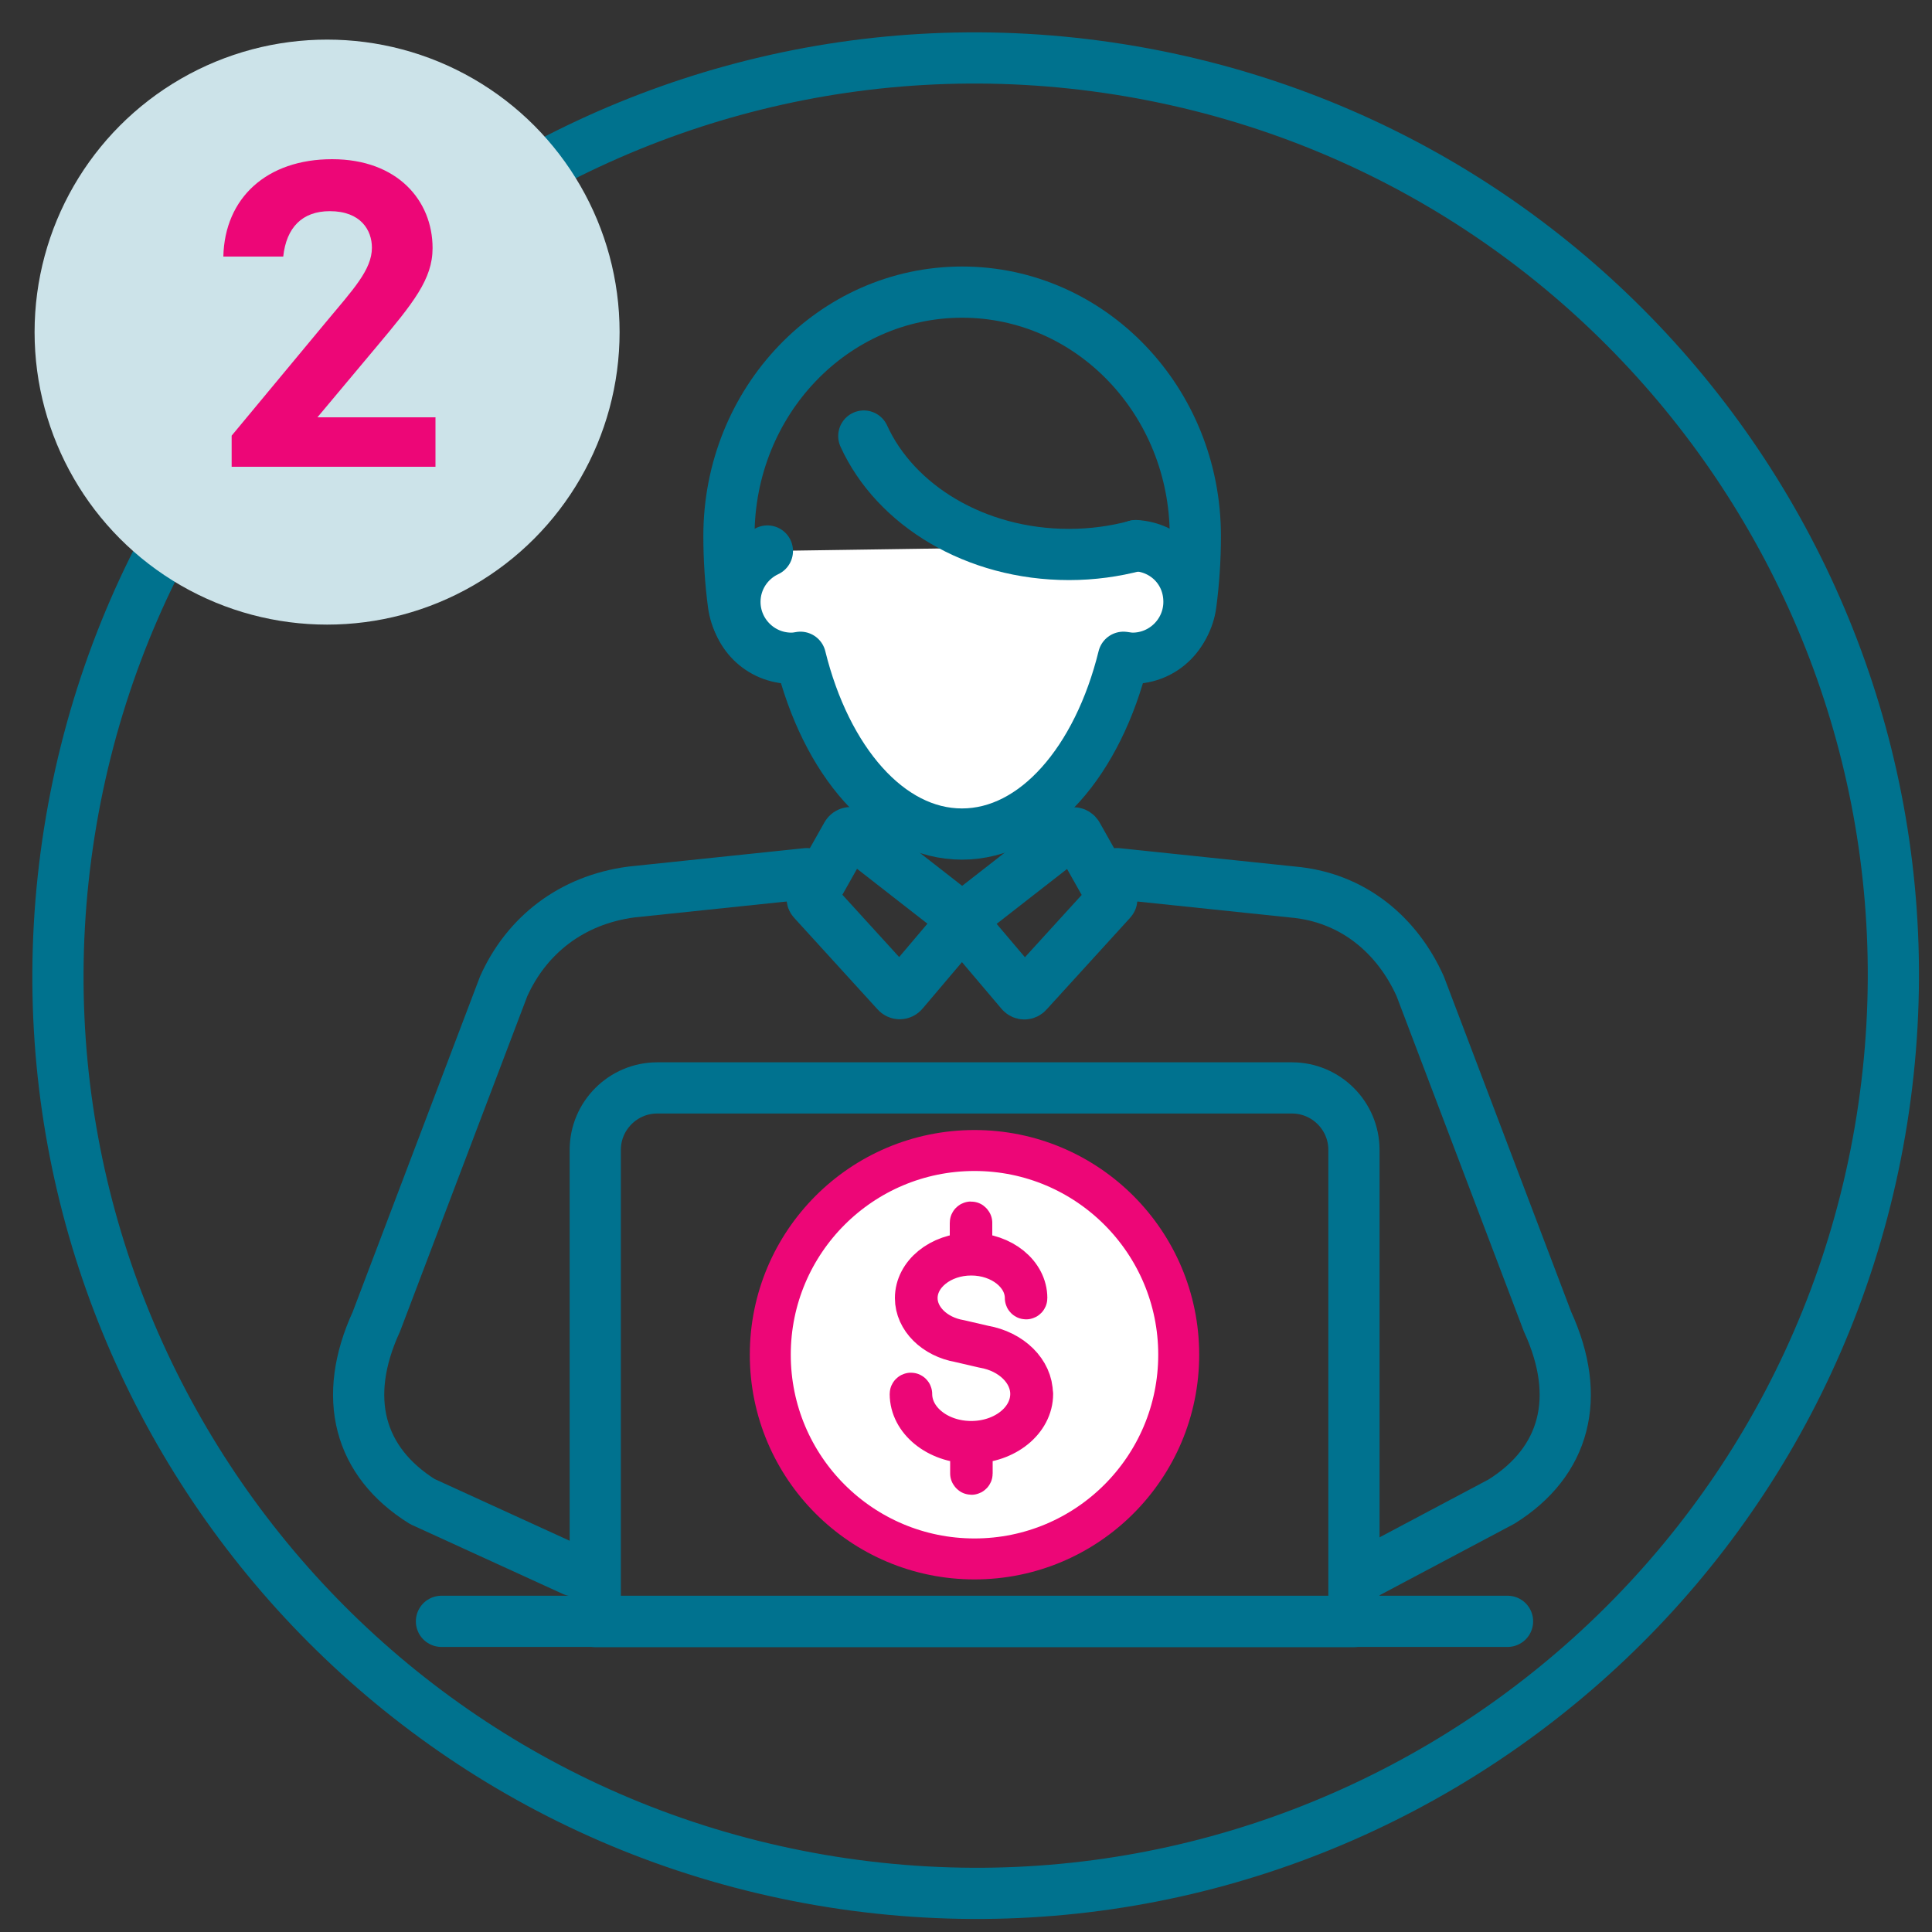 <?xml version="1.0" encoding="UTF-8"?>
<svg id="Layer_1" data-name="Layer 1" xmlns="http://www.w3.org/2000/svg" viewBox="0 0 100 100">
  <rect x="0" y="0" width="100" height="100" fill="#333333" stroke="none"/>
  <defs>
    <style>
      .cls-1 {
        fill: #cce3e9;
      }

      .cls-2 {
        stroke: #ed0677;
      }

      .cls-2, .cls-3, .cls-4, .cls-5 {
        stroke-linecap: round;
        stroke-linejoin: round;
      }

      .cls-2, .cls-4 {
        stroke-width: 2.12px;
      }

      .cls-2, .cls-5 {
        fill: #fff;
      }

      .cls-6 {
        fill: #ed0677;
      }

      .cls-3, .cls-7, .cls-4 {
        fill: none;
      }

      .cls-3, .cls-5 {
        stroke: #00728f;
        stroke-width: 2.65px;
      }

      .cls-7 {
        stroke: #00728e;
        stroke-width: 2.65px;
      }

      .cls-4 {
        stroke: #ec0677;
      }
    </style>
  </defs>
  <path class="cls-7" d="M43.07,97.41c25.91,4.1,50.23-13.57,54.34-39.48,4.1-25.91-13.57-50.23-39.48-54.34C32.02-.51,7.69,17.16,3.59,43.07c-4.1,25.91,13.57,50.23,39.48,54.34Z"/>
  <circle class="cls-1" cx="16.93" cy="17.19" r="15.14"/>
  <path class="cls-6" d="M22.54,21.61v2.55h-10.55v-1.61l4.85-5.84c1.43-1.72,2.41-2.74,2.41-3.89,0-.9-.57-1.89-2.18-1.89-1.43,0-2.25.85-2.41,2.35h-3.1c.07-3.04,2.25-5.04,5.63-5.04s5.2,2.14,5.2,4.6c0,1.61-.99,2.83-2.92,5.13l-3.04,3.63h6.12Z"/>
  <g>
    <path class="cls-3" d="M41.76,45.22l-9.08.95c-3.11.41-5.43,2.25-6.61,4.88l-6.59,17.36c-1.81,3.94-.9,7.26,2.38,9.31l7.83,3.58"/>
    <path class="cls-3" d="M57.82,45.22l9.08.95c3.14.27,5.43,2.25,6.61,4.88l6.59,17.36c1.81,3.94.9,7.26-2.38,9.31l-7.14,3.79"/>
    <g>
      <line class="cls-3" x1="22.85" y1="83.92" x2="78.03" y2="83.92"/>
      <path class="cls-3" d="M34.02,56.31h32.85c1.77,0,3.21,1.44,3.21,3.21v24.41H30.81v-24.41c0-1.77,1.44-3.21,3.21-3.21Z"/>
    </g>
    <path class="cls-3" d="M44.31,30.84c0,1.79-1.43,3.23-3.19,3.23-1.62,0-2.95-1.22-3.16-2.8-.15-1.14-.23-2.32-.23-3.53h0c0-6.97,5.4-12.62,12.07-12.62s12.07,5.65,12.07,12.62h0c0,1.21-.08,2.39-.23,3.53-.21,1.58-1.54,2.8-3.16,2.8-1.76,0-3.19-1.45-3.19-3.23"/>
    <path class="cls-5" d="M39.72,28.52c-.99.46-1.68,1.47-1.68,2.63,0,1.61,1.31,2.92,2.92,2.92.16,0,.32-.02.47-.05,1.32,5.36,4.56,9.15,8.36,9.15s7.04-3.79,8.36-9.15c.15.02.31.05.47.05,1.61,0,2.92-1.31,2.92-2.92s-1.22-2.82-2.75-2.91"/>
    <path class="cls-3" d="M58.78,28.25c-1.09.29-2.25.45-3.45.45-4.85,0-8.99-2.55-10.62-6.13"/>
    <path class="cls-3" d="M49.74,47.81l-3,3.54c-.09.11-.25.11-.34,0l-4.31-4.73c-.07-.07-.08-.18-.03-.27l1.77-3.14c.07-.12.23-.15.34-.07l5.54,4.32c.1.08.12.23.03.33Z"/>
    <path class="cls-3" d="M49.85,47.82l3,3.54c.09.11.25.11.34,0l4.31-4.73c.07-.07.08-.18.03-.27l-1.77-3.14c-.07-.12-.23-.15-.34-.07l-5.54,4.32c-.1.08-.12.23-.03.33Z"/>
    <g>
      <circle class="cls-2" cx="50.44" cy="70.12" r="10.57"/>
      <path class="cls-4" d="M53.44,72.15c0-1.2-1.06-2.24-2.51-2.49l-1.25-.29c-1.28-.22-2.21-1.14-2.21-2.18,0-1.23,1.26-2.23,2.8-2.23s2.8,1,2.8,2.23c0,.02.02.04.04.04s.04-.02.04-.04c0-1.27-1.27-2.3-2.85-2.32v-1.58s-.02-.04-.04-.04-.04.02-.04.04v1.58c-1.57.02-2.84,1.05-2.84,2.32,0,1.09.96,2.04,2.28,2.27l1.25.29c1.41.24,2.44,1.25,2.44,2.4,0,1.36-1.38,2.46-3.08,2.46s-3.08-1.1-3.08-2.46c0-.02-.02-.04-.04-.04s-.04.02-.04.04c0,1.39,1.4,2.52,3.13,2.54v1.58s.02.04.04.04.04-.02.04-.04v-1.58c1.73-.02,3.13-1.15,3.13-2.54Z"/>
    </g>
  </g>
</svg>